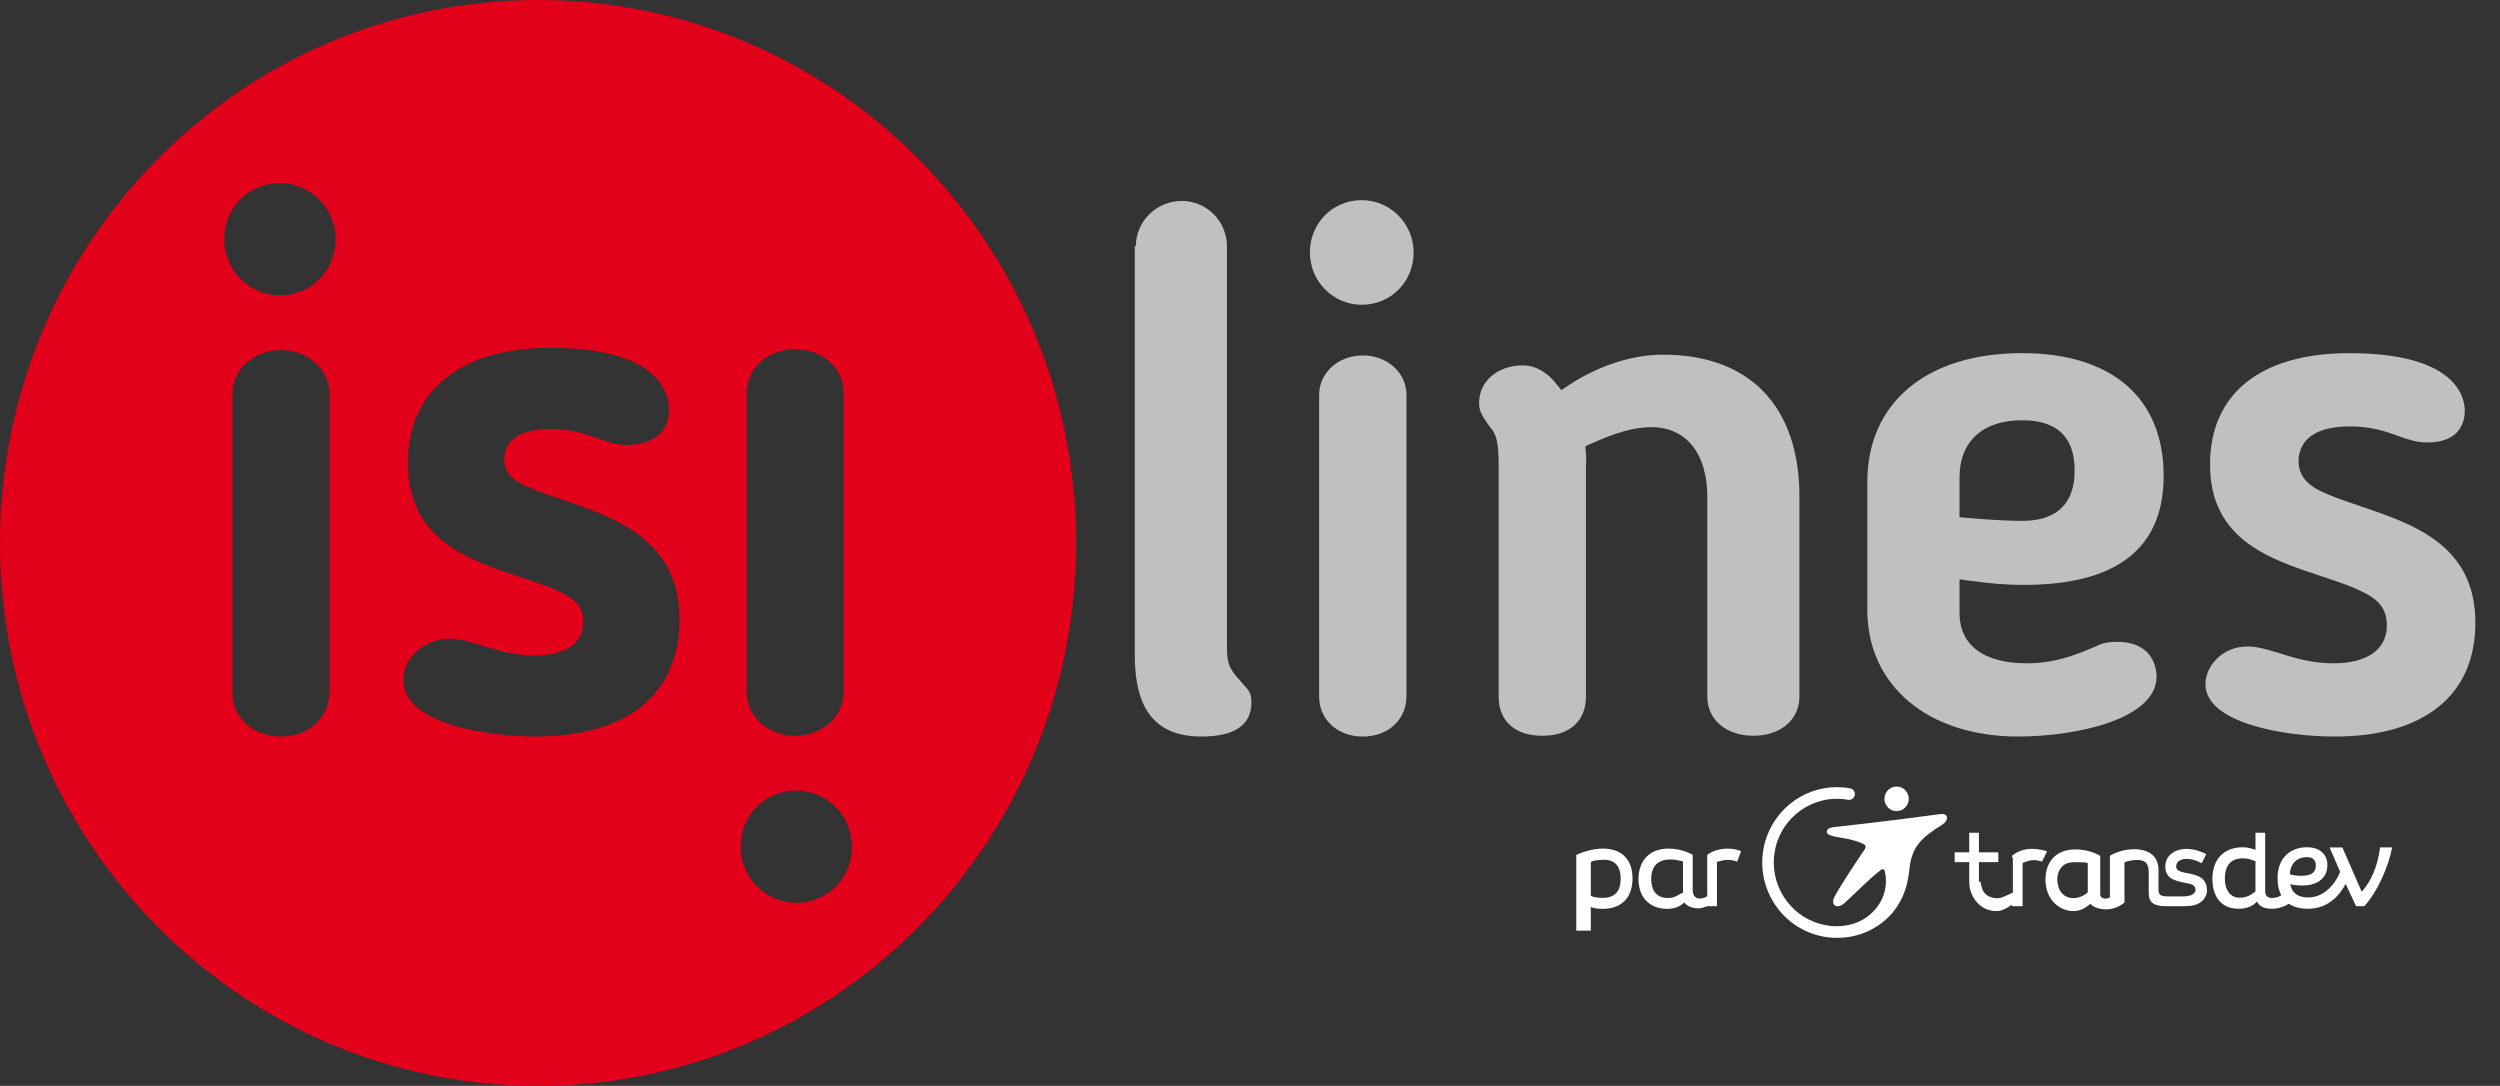 <svg width="99" height="43" viewBox="0 0 99 43" fill="none" xmlns="http://www.w3.org/2000/svg">
<rect x="0" y="0" width="99" height="43" fill="#333333" stroke="none"/>
<path d="M93.535 35.303H93.519L92.757 33.559H92.251L92.67 34.524C92.507 34.94 92.087 35.539 91.398 35.539C90.99 35.539 90.752 35.349 90.695 35.013C90.765 35.025 90.865 35.066 91.197 35.066C91.647 35.066 92.165 34.856 92.165 34.257C92.165 33.801 91.822 33.551 91.365 33.551C90.669 33.551 90.191 33.995 90.191 34.774C90.191 35.045 90.242 35.271 90.337 35.45C90.257 35.508 90.12 35.559 89.986 35.559C89.83 35.559 89.701 35.515 89.701 35.275V32.977H89.317V33.651C89.125 33.594 89.013 33.552 88.819 33.552C88.003 33.552 87.611 34.088 87.611 34.808C87.611 35.498 87.954 35.987 88.645 35.987C88.983 35.987 89.232 35.872 89.374 35.701C89.483 35.911 89.689 35.987 89.958 35.987C90.241 35.987 90.473 35.892 90.64 35.789C90.837 35.921 91.092 35.987 91.394 35.987C92.269 35.987 92.698 35.357 92.888 35L93.301 35.885H93.627C94.155 35.303 94.578 34.334 94.731 33.558H94.252C94.155 34.334 93.876 34.916 93.535 35.303ZM89.317 35.285C89.317 35.291 89.317 35.297 89.317 35.302C89.124 35.455 88.957 35.548 88.681 35.548C88.301 35.548 88.104 35.214 88.104 34.809C88.104 34.293 88.321 33.99 88.81 33.99C89.03 33.99 89.124 34.038 89.317 34.105V35.285ZM91.338 33.942C91.587 33.942 91.707 34.057 91.707 34.265C91.707 34.61 91.447 34.681 91.127 34.681C90.838 34.681 90.745 34.637 90.68 34.622C90.691 34.188 90.98 33.942 91.338 33.942Z" fill="white"/>
<path d="M80.56 33.618C80.249 33.601 79.955 33.663 79.672 33.889L79.71 34.019V35.344C79.326 35.529 79.237 35.568 79.105 35.568C78.764 35.568 78.528 35.408 78.466 35.098C78.45 35.02 78.425 34.916 78.425 34.916H78.365V34.14H78.428H79.134V33.752H78.365V33.606V32.977H77.981V33.752H77.405V34.14H77.981V34.811C77.981 34.909 77.985 35.054 78.004 35.154C78.107 35.672 78.508 36.079 79.058 36.079H79.063C79.292 36.079 79.51 35.941 79.675 35.825L79.675 35.885H80.095V34.174C80.287 34.102 80.378 34.061 80.547 34.061C80.662 34.061 80.803 34.093 80.864 34.122L81.062 33.715C80.939 33.665 80.733 33.628 80.56 33.618Z" fill="white"/>
<path d="M86.77 34.608C86.513 34.549 86.176 34.537 86.176 34.313C86.176 34.085 86.42 34.011 86.561 34.011C86.81 34.011 86.984 34.078 87.187 34.184L87.367 33.822C87.177 33.727 86.898 33.615 86.578 33.615C86.192 33.615 85.747 33.829 85.747 34.309C85.747 34.781 86.099 34.875 86.493 34.953C86.734 35.001 86.927 35.02 86.943 35.225C86.943 35.225 86.99 35.497 86.433 35.497H85.836C85.488 35.497 85.475 35.383 85.475 35.17C85.475 35.056 85.477 34.462 85.477 34.462C85.477 33.797 84.948 33.628 84.524 33.628C84.134 33.628 83.745 33.757 83.553 33.889V34.011V35.51C83.553 35.56 83.449 35.587 83.369 35.587C83.287 35.587 83.169 35.532 83.169 35.432V33.889L83.062 33.835C82.976 33.788 82.645 33.637 82.174 33.637C81.76 33.637 81.427 33.788 81.219 34.073C81.022 34.343 80.955 34.755 81.032 35.149C81.14 35.678 81.571 36.078 82.11 36.078H82.115C82.376 36.078 82.6 35.95 82.778 35.788C82.908 35.943 83.158 36.01 83.418 36.01C83.832 36.01 84.129 35.74 84.129 35.74V34.153C84.129 34.153 84.311 34.055 84.629 34.055C84.921 34.055 85.09 34.148 85.09 34.563V35.267C85.09 35.554 85.079 35.885 85.762 35.885H86.486H86.487H86.527C87.048 35.885 87.253 35.688 87.343 35.486C87.385 35.405 87.395 35.36 87.395 35.264C87.395 35.264 87.395 35.262 87.395 35.262C87.395 35.261 87.395 35.258 87.395 35.258C87.395 34.794 87.073 34.679 86.77 34.608ZM82.676 35.337C82.593 35.42 82.376 35.565 82.105 35.565C81.731 35.565 81.544 35.296 81.494 35.044C81.434 34.749 81.483 34.529 81.631 34.347C81.761 34.186 81.958 34.141 82.201 34.141H82.202C82.394 34.141 82.582 34.145 82.676 34.176C82.676 34.334 82.675 35.212 82.676 35.337Z" fill="white"/>
<path d="M63.47 33.604C63.05 33.604 62.612 33.76 62.42 33.857V36.854H62.996V35.894C62.996 35.953 63.262 35.991 63.455 35.991C64.264 35.991 64.648 35.496 64.648 34.788C64.648 34.046 64.232 33.604 63.47 33.604ZM63.465 35.555C63.247 35.555 62.996 35.513 62.996 35.449V34.152C62.996 34.094 63.262 34.046 63.523 34.046C63.967 34.046 64.179 34.33 64.179 34.787C64.179 35.297 63.95 35.555 63.465 35.555Z" fill="white"/>
<path d="M67.607 33.852V35.455C67.607 35.53 67.427 35.582 67.316 35.582C67.162 35.582 67.031 35.496 67.031 35.238V33.847C66.839 33.75 66.535 33.605 66.061 33.605C65.31 33.605 64.884 34.099 64.884 34.808C64.884 35.524 65.314 35.991 66.022 35.991C66.29 35.991 66.52 35.905 66.701 35.739C66.829 35.9 67.017 35.97 67.283 35.97C67.43 35.97 67.546 35.885 67.64 35.885H67.991V34.132C68.183 34.083 68.258 34.051 68.413 34.051C68.584 34.051 68.736 34.094 68.794 34.122L68.947 33.702C68.755 33.633 68.6 33.605 68.413 33.605C68.109 33.604 67.799 33.702 67.607 33.852ZM66.647 35.346C66.454 35.432 66.337 35.561 66.044 35.561C65.596 35.561 65.388 35.258 65.388 34.808C65.388 34.292 65.666 34.035 66.145 34.035C66.342 34.035 66.454 34.072 66.646 34.11L66.647 35.346Z" fill="white"/>
<path d="M74.875 31.206C74.642 31.334 74.555 31.629 74.682 31.865C74.81 32.102 75.102 32.188 75.336 32.061C75.57 31.932 75.656 31.637 75.529 31.401C75.402 31.164 75.11 31.077 74.875 31.206Z" fill="white"/>
<path d="M76.822 32.24C75.68 32.383 75.034 32.488 72.709 32.743C72.518 32.765 72.359 32.791 72.342 32.921C72.313 33.132 72.854 33.147 73.233 33.236C73.421 33.28 73.619 33.334 73.792 33.423C73.92 33.489 73.874 33.585 73.845 33.628C73.404 34.276 72.809 35.193 72.641 35.524C72.477 35.851 72.755 36.016 73.032 35.769C73.684 35.182 73.889 34.918 74.474 34.456C74.553 34.392 74.617 34.406 74.638 34.503C74.65 34.557 74.662 34.624 74.674 34.708C74.686 34.8 74.686 34.959 74.674 35.069C74.673 35.073 74.672 35.077 74.672 35.08C74.649 35.265 74.586 35.583 74.346 35.9C74.16 36.147 73.909 36.38 73.521 36.536C73.155 36.676 72.74 36.719 72.3 36.638C72.222 36.623 72.143 36.606 72.065 36.584C70.841 36.237 70.052 34.997 70.281 33.709C70.526 32.34 71.828 31.425 73.186 31.672C73.309 31.694 73.428 31.611 73.449 31.486C73.472 31.361 73.39 31.241 73.265 31.218C73.089 31.186 72.913 31.171 72.739 31.171C71.335 31.171 70.089 32.184 69.832 33.628C69.555 35.183 70.527 36.673 72.025 37.049C72.091 37.065 72.154 37.079 72.219 37.092C72.734 37.185 73.259 37.14 73.738 36.971C74.16 36.822 74.545 36.574 74.856 36.24L74.86 36.239C74.923 36.171 74.987 36.094 75.048 36.008C75.299 35.668 75.48 35.258 75.561 34.782C75.581 34.681 75.596 34.576 75.606 34.47C75.694 33.517 76.09 33.173 76.903 32.664C77.029 32.586 77.118 32.47 77.098 32.353C77.083 32.273 77.004 32.217 76.822 32.24Z" fill="white"/>
<path d="M21.308 0C9.54 0 0 9.626 0 21.5C0 33.374 9.54 43 21.308 43C33.077 43 42.616 33.374 42.616 21.5C42.616 9.626 33.077 0 21.308 0ZM29.568 15.576C29.568 14.583 30.385 13.833 31.489 13.833C32.592 13.833 33.41 14.583 33.41 15.576V27.424C33.41 28.368 32.556 29.137 31.489 29.137C30.422 29.137 29.568 28.368 29.568 27.424V15.576ZM13.045 27.423C13.045 28.417 12.228 29.167 11.125 29.167C10.021 29.167 9.203 28.417 9.203 27.423V15.576C9.203 14.632 10.057 13.863 11.125 13.863C12.192 13.863 13.045 14.632 13.045 15.576V27.423ZM11.086 11.695C9.87 11.695 8.882 10.698 8.882 9.473C8.882 8.227 9.85 7.251 11.086 7.251C12.301 7.251 13.289 8.248 13.289 9.473C13.289 10.719 12.322 11.695 11.086 11.695ZM21.218 29.167C19.405 29.167 15.975 28.702 15.975 26.943C15.975 25.955 16.913 25.291 17.791 25.291C18.216 25.291 18.627 25.419 19.104 25.567C19.683 25.747 20.339 25.952 21.159 25.952C22.409 25.952 23.097 25.482 23.097 24.627C23.097 24.019 22.749 23.745 22.409 23.558C21.924 23.287 21.291 23.078 20.622 22.857C18.527 22.164 16.153 21.378 16.153 18.313C16.153 15.47 18.258 13.773 21.785 13.773C26.152 13.773 26.492 15.637 26.492 16.208C26.492 17.517 25.239 17.62 24.855 17.62C24.398 17.62 24.048 17.495 23.643 17.351C23.167 17.181 22.627 16.988 21.814 16.988C20.206 16.988 19.965 17.743 19.965 18.192C19.965 18.687 20.255 19.017 20.932 19.297C21.332 19.471 21.788 19.626 22.271 19.789C24.338 20.491 26.909 21.363 26.909 24.538C26.909 27.479 24.835 29.167 21.218 29.167ZM31.53 35.75C30.315 35.75 29.327 34.753 29.327 33.527C29.327 32.281 30.295 31.305 31.53 31.305C32.745 31.305 33.734 32.303 33.734 33.527C33.734 34.774 32.767 35.75 31.53 35.75Z" fill="#E2001A"/>
<path d="M53.967 14.075C52.983 14.075 52.238 14.773 52.238 15.632V27.581C52.238 28.484 52.95 29.167 53.967 29.167C54.983 29.167 55.696 28.484 55.696 27.581V15.632C55.696 14.773 54.95 14.075 53.967 14.075Z" fill="#BFC0BF"/>
<path d="M53.925 7.926C52.773 7.926 51.872 8.836 51.872 9.998C51.872 11.14 52.794 12.069 53.925 12.069C55.076 12.069 55.979 11.16 55.979 9.998C55.978 8.856 55.057 7.926 53.925 7.926Z" fill="#BFC0BF"/>
<path d="M71.257 27.581V19.665C71.257 16.093 69.288 14.045 65.862 14.045C64.611 14.045 63.257 14.49 62.054 15.299L61.828 15.45L61.66 15.236C61.274 14.734 60.803 14.469 60.297 14.469C59.315 14.469 58.574 15.099 58.574 15.935C58.574 16.226 58.609 16.369 59.028 16.943L59.072 16.992C59.231 17.224 59.346 17.447 59.346 18.39V27.58C59.346 28.54 59.975 29.136 61.075 29.136C62.175 29.136 62.804 28.54 62.804 27.58V18.422C62.804 18.285 62.827 18.139 62.803 17.97L62.781 17.668L62.992 17.577C63.984 17.125 64.726 16.915 65.394 16.915C66.779 16.915 67.608 17.968 67.608 19.665V27.58C67.608 28.511 68.366 29.136 69.433 29.136C70.498 29.137 71.257 28.511 71.257 27.581Z" fill="#BFC0BF"/>
<path d="M79.916 29.167C81.19 29.167 82.54 28.96 83.523 28.613C84.379 28.31 85.401 27.749 85.401 26.791C85.401 26.562 85.326 25.417 83.829 25.417C83.356 25.417 83.132 25.531 83.058 25.568C82.107 25.988 81.299 26.267 80.258 26.267C78.544 26.267 77.597 25.54 77.597 24.275V22.937L77.893 22.983C78.82 23.112 79.441 23.162 80.15 23.162C83.826 23.162 85.681 21.71 85.681 18.846C85.681 15.756 83.629 13.984 80.07 13.984C76.3 13.984 73.946 15.94 73.946 19.089V24.153C73.947 27.152 76.35 29.167 79.916 29.167ZM77.597 18.906C77.597 17.489 78.503 16.642 80.078 16.642C81.468 16.642 82.155 17.312 82.155 18.634C82.155 20.626 80.525 20.626 79.992 20.626C79.7 20.626 78.811 20.595 77.83 20.503L77.597 20.478L77.597 18.906Z" fill="#BFC0BF"/>
<path d="M93.463 20.042L93.438 20.033C92.956 19.87 92.502 19.715 92.1 19.54C91.366 19.237 91.023 18.833 91.023 18.27C91.023 17.753 91.287 16.885 93.057 16.885C93.904 16.885 94.463 17.083 94.956 17.259C95.352 17.401 95.691 17.522 96.123 17.522C97.461 17.522 97.605 16.645 97.605 16.268C97.605 15.732 97.275 13.985 93.027 13.985C89.525 13.985 87.517 15.591 87.517 18.391C87.517 21.36 89.849 22.131 91.908 22.812C92.593 23.039 93.236 23.252 93.739 23.532C94.102 23.733 94.52 24.053 94.52 24.76C94.52 25.718 93.746 26.267 92.396 26.267C91.541 26.267 90.867 26.056 90.273 25.87C89.803 25.725 89.401 25.6 88.999 25.6C88.004 25.6 87.336 26.372 87.336 27.095C87.336 28.616 90.398 29.167 92.456 29.167C95.995 29.167 98.025 27.527 98.025 24.669C98.026 21.589 95.602 20.767 93.463 20.042Z" fill="#BFC0BF"/>
<path d="M49.113 26.959C48.634 26.442 48.587 26.225 48.587 25.518V9.755C48.587 8.764 47.786 7.957 46.803 7.957C45.814 7.957 44.99 8.738 44.98 9.736L44.937 9.756V25.882C44.937 27.412 45.273 29.167 47.573 29.167C48.875 29.167 49.556 28.715 49.556 27.823C49.556 27.45 49.457 27.334 49.237 27.104C49.195 27.058 49.16 27.01 49.113 26.959Z" fill="#BFC0BF"/>
</svg>
